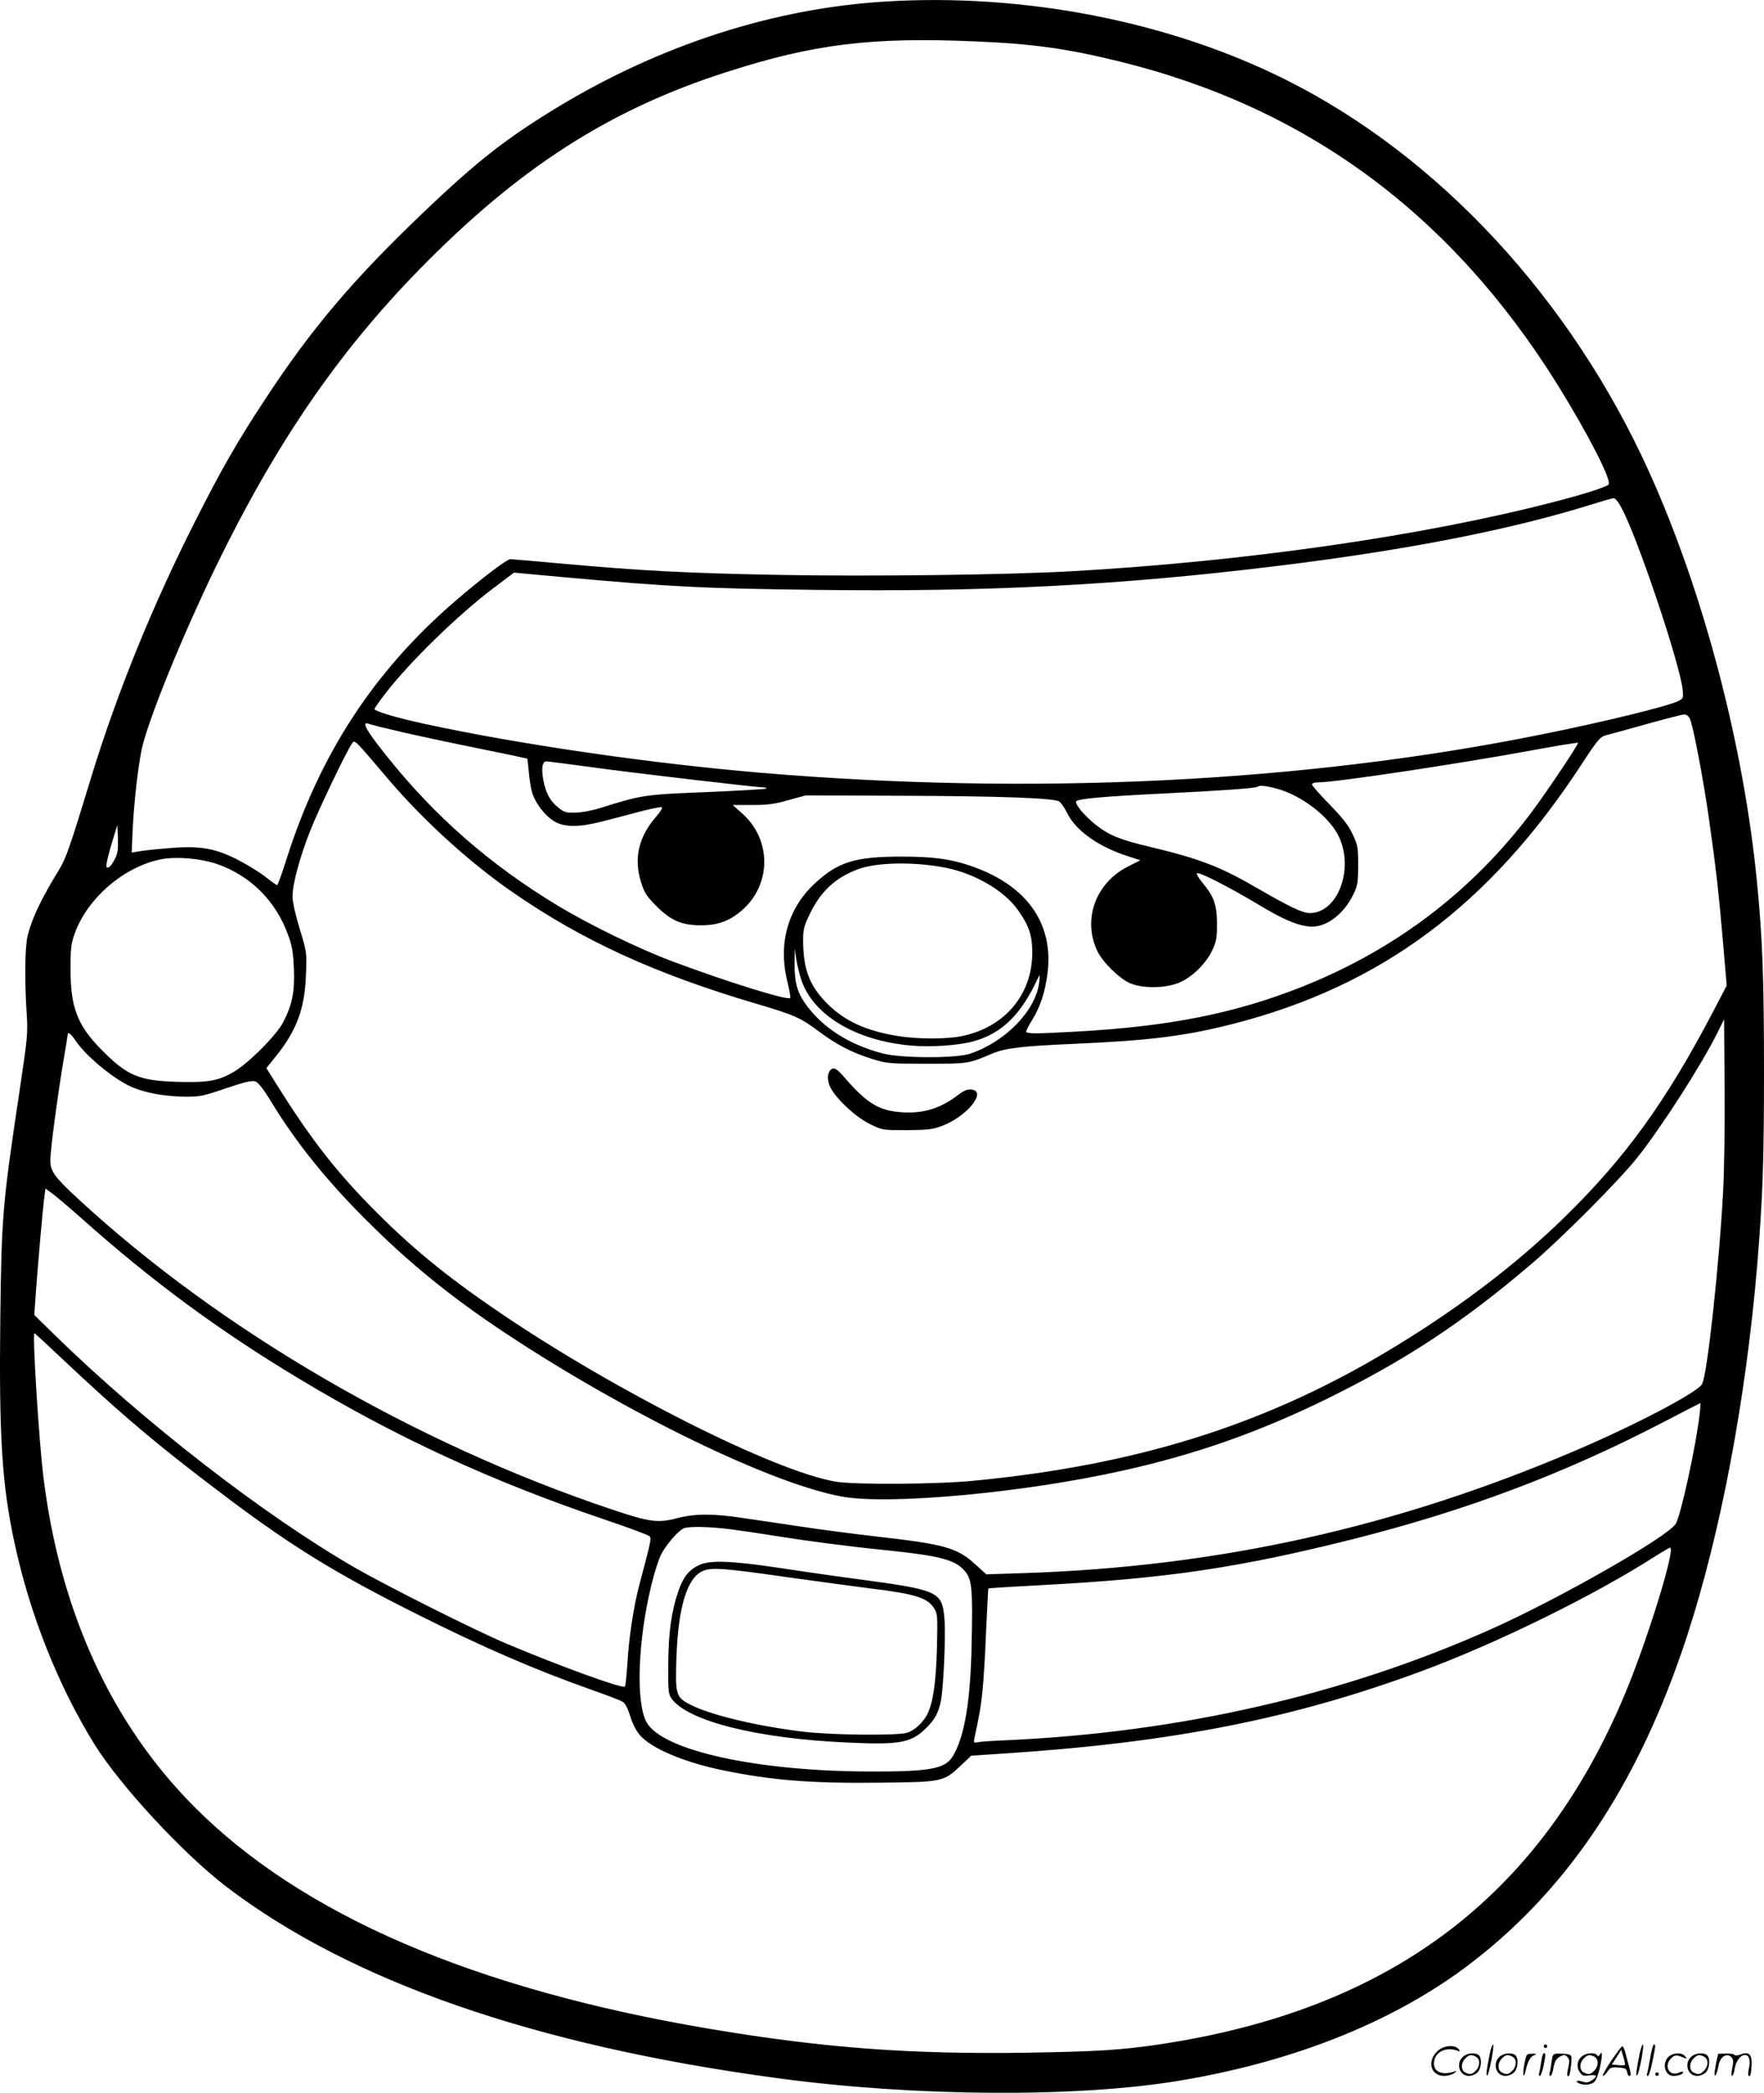 <?xml version="1.0" encoding="UTF-8"?>
<svg xmlns="http://www.w3.org/2000/svg" version="1.0" viewBox="0 0 1012.276 1200.47" preserveAspectRatio="xMidYMid meet">
  <g transform="translate(-0.131,1200.753) scale(0.1,-0.1)" fill="#000000" stroke="none">
    <path d="M5087 11999 c-641 -38 -1291 -247 -1882 -604 -294 -178 -463 -309 -776 -608 -395 -376 -640 -664 -903 -1065 -161 -244 -252 -402 -406 -707 -246 -486 -449 -987 -596 -1468 -116 -382 -144 -463 -180 -522 -107 -174 -160 -286 -184 -385 -16 -63 -18 -259 -6 -440 8 -120 6 -138 -42 -460 -96 -639 -102 -709 -109 -1295 -8 -679 10 -958 82 -1290 89 -412 250 -816 459 -1154 148 -237 506 -624 754 -814 713 -545 1776 -914 3172 -1101 780 -105 1704 -111 2290 -15 647 106 1214 329 1643 646 586 434 1002 1055 1280 1908 193 592 337 1356 402 2125 32 386 39 598 39 1120 0 525 -9 758 -40 1075 -76 786 -308 1668 -619 2355 -448 991 -1206 1810 -2083 2249 -668 335 -1500 498 -2295 450z m513 -229 c329 -14 524 -41 825 -115 1079 -265 1907 -878 2518 -1860 173 -280 310 -546 289 -567 -14 -14 -143 -56 -307 -98 -756 -197 -1789 -345 -2790 -400 -370 -20 -1148 -30 -1670 -20 -528 10 -778 23 -1244 65 -151 14 -282 25 -291 25 -20 0 -165 -110 -315 -239 -467 -402 -778 -878 -970 -1483 -26 -82 -50 -148 -53 -148 -4 0 -36 23 -71 51 -36 27 -110 72 -165 100 -131 64 -216 77 -403 60 -70 -6 -143 -14 -162 -18 l-34 -6 6 140 c8 154 30 347 51 450 35 166 231 647 425 1048 343 705 699 1226 1166 1704 572 585 1091 919 1765 1135 500 161 829 202 1430 176z m3708 -2679 c92 -171 333 -890 349 -1038 5 -49 4 -52 -23 -66 -59 -30 -427 -120 -785 -192 -1366 -276 -2922 -352 -4484 -220 -636 54 -1386 163 -1930 281 -161 35 -285 72 -285 85 0 3 27 42 60 85 139 182 423 458 627 611 l114 86 292 -27 c616 -55 787 -64 1437 -72 986 -13 1754 27 2650 137 746 91 1345 209 1805 353 61 19 117 35 126 36 10 0 29 -23 47 -59z m391 -1207 c19 -42 78 -351 110 -579 38 -267 56 -421 81 -716 l20 -235 -81 -155 c-269 -512 -500 -832 -848 -1172 -288 -282 -638 -545 -1041 -784 -701 -415 -1426 -640 -2350 -729 -211 -21 -687 -24 -795 -5 -351 60 -1263 519 -1925 969 -313 212 -522 385 -745 613 -207 212 -344 390 -534 692 l-61 98 54 67 c120 149 166 273 173 467 5 130 5 131 -36 265 -25 83 -41 154 -41 186 0 71 41 223 101 375 48 123 213 466 241 503 16 21 10 26 210 -209 197 -231 458 -469 699 -637 406 -283 829 -477 1414 -649 216 -64 250 -79 354 -157 105 -78 192 -123 308 -159 84 -26 97 -27 313 -27 240 0 235 -1 375 58 76 32 172 43 470 56 436 19 643 45 918 116 844 217 1467 681 1992 1484 95 145 108 160 142 170 21 5 126 34 233 64 107 30 204 55 216 55 13 1 25 -9 33 -25z m-7399 -74 c91 -21 291 -64 445 -95 154 -31 281 -58 282 -59 1 -1 5 -36 9 -77 3 -41 12 -95 20 -121 20 -62 74 -131 128 -163 57 -33 141 -33 267 -1 52 13 148 38 214 56 65 17 125 29 133 28 8 -2 -4 -23 -34 -58 -98 -114 -126 -235 -85 -370 20 -64 31 -81 89 -140 83 -83 145 -110 257 -110 100 0 169 27 242 93 162 149 160 400 -6 548 l-55 49 111 0 c90 0 129 5 209 28 l99 27 550 -2 c558 -2 867 -13 903 -32 11 -6 31 -35 46 -65 49 -101 174 -191 341 -247 l80 -26 -71 -36 c-188 -95 -264 -310 -172 -492 32 -61 123 -150 181 -176 72 -32 197 -32 280 0 75 29 158 109 195 188 24 51 27 70 27 153 -1 110 -17 154 -84 235 -23 27 -36 52 -30 54 17 5 182 -79 338 -172 154 -93 228 -125 303 -134 93 -11 199 66 257 187 23 49 26 67 26 165 0 103 -2 114 -32 178 -24 51 -57 93 -133 171 -55 56 -100 108 -100 114 0 7 16 12 40 12 94 0 776 102 1209 181 150 28 275 48 278 46 5 -6 -173 -272 -262 -392 -339 -454 -780 -791 -1315 -1005 -388 -155 -770 -231 -1305 -260 -236 -13 -285 -13 -285 1 0 6 16 36 35 67 46 75 73 156 87 264 36 272 -102 485 -390 600 -136 54 -244 72 -447 72 -269 0 -366 -31 -500 -156 -155 -145 -210 -347 -154 -567 11 -45 18 -85 15 -88 -15 -15 -346 87 -671 208 -193 72 -479 210 -670 326 -380 230 -696 505 -970 848 -124 154 -154 209 -106 190 9 -4 90 -24 181 -45z m1110 -205 c214 -30 944 -115 982 -115 6 0 9 -3 5 -6 -3 -3 -156 -12 -339 -20 -357 -14 -372 -16 -608 -90 -49 -16 -111 -27 -147 -28 -54 -1 -65 2 -99 30 -46 37 -71 83 -85 158 -12 69 -6 106 19 106 9 0 132 -16 272 -35z m3914 -120 c146 -38 310 -165 362 -280 86 -187 -10 -435 -168 -435 -41 0 -115 35 -288 135 -224 131 -341 176 -630 245 -170 40 -234 66 -310 126 -66 52 -125 123 -112 136 14 14 158 27 482 43 346 17 550 31 558 40 9 9 46 6 106 -10z m-6663 -404 c-21 -41 -38 -57 -48 -47 -6 6 9 71 40 171 l22 70 3 -77 c2 -62 -1 -85 -17 -117z m584 -29 c195 -67 342 -215 412 -414 21 -57 27 -98 31 -188 5 -132 -10 -207 -61 -305 -40 -77 -199 -236 -286 -287 -88 -51 -147 -61 -326 -56 -219 7 -286 36 -435 188 -134 136 -174 241 -174 455 0 121 3 149 23 205 73 207 289 391 504 430 88 15 220 3 312 -28z m4184 -22 c169 -34 336 -132 414 -243 64 -90 82 -145 82 -247 -1 -238 -158 -424 -401 -475 -90 -19 -254 -19 -372 0 -182 30 -302 85 -403 185 -102 102 -139 197 -139 366 0 61 5 80 39 150 62 128 143 204 269 253 108 43 327 47 511 11z m-829 -644 c68 -202 312 -348 630 -376 115 -10 272 1 356 24 165 45 276 154 373 366 10 21 10 18 6 -25 -18 -162 -192 -342 -395 -411 -81 -28 -392 -27 -500 0 -198 51 -355 152 -452 293 -43 63 -58 122 -57 222 l1 86 9 -60 c5 -33 18 -86 29 -119z m5290 -1201 c-21 -412 -91 -1061 -121 -1116 -25 -48 -382 -235 -729 -383 -1034 -441 -2049 -666 -3167 -702 l-212 -7 -58 53 c-110 101 -176 119 -581 165 -122 14 -314 39 -425 56 -111 16 -260 39 -332 49 -170 26 -275 26 -378 -1 -112 -29 -156 -23 -377 51 -1125 377 -2239 1024 -3053 1774 -144 133 -167 164 -167 229 0 56 41 364 75 568 14 81 25 149 25 153 0 17 20 2 43 -33 59 -89 213 -217 318 -266 78 -35 189 -56 304 -58 95 -1 108 2 243 48 113 38 149 46 169 39 17 -6 47 -44 92 -119 143 -233 312 -444 541 -673 251 -251 489 -445 810 -657 697 -460 1520 -859 1923 -932 272 -49 1043 22 1607 148 416 92 775 218 1156 403 465 227 798 446 1194 784 175 149 503 479 605 607 141 177 369 532 462 719 l38 77 3 -383 c2 -211 -2 -477 -8 -593z m-9431 -157 c412 -368 796 -651 1262 -931 557 -335 1097 -584 1739 -802 140 -47 261 -92 268 -99 13 -12 9 -28 -57 -276 -32 -118 -61 -306 -69 -449 -5 -72 -11 -134 -15 -138 -14 -13 -378 119 -683 248 -180 76 -677 326 -864 433 -524 302 -1212 835 -1729 1340 l-113 111 11 155 c14 183 38 456 47 523 l6 47 40 -29 c22 -17 93 -76 157 -133z m-125 -792 c375 -354 584 -529 997 -839 363 -271 614 -424 1068 -651 369 -185 671 -316 996 -431 88 -31 170 -62 181 -70 14 -9 29 -40 42 -82 13 -43 34 -84 56 -109 65 -76 257 -157 481 -202 278 -57 505 -75 900 -70 358 4 360 4 463 101 l57 54 185 12 c968 63 1659 199 2400 473 430 159 990 434 1339 658 43 27 82 50 86 50 34 0 -128 -525 -257 -835 -488 -1169 -1351 -1818 -2679 -2015 -217 -32 -349 -40 -754 -47 -669 -10 -1168 27 -1822 137 -1351 228 -2340 653 -2958 1275 -474 476 -768 1117 -864 1885 -26 208 -65 830 -52 830 2 0 63 -56 135 -124z m9421 -338 c-20 -179 -109 -588 -138 -632 -50 -76 -658 -423 -1049 -599 -847 -380 -1793 -597 -2798 -642 -74 -3 -146 -8 -159 -11 -21 -5 -23 -2 -18 23 30 139 37 181 46 268 6 55 16 210 21 345 6 134 12 245 13 246 1 2 137 10 302 19 722 38 1133 99 1795 265 648 164 1199 371 1765 664 121 63 222 115 223 115 2 1 1 -27 -3 -61z m-5565 -662 c63 -8 185 -26 270 -40 176 -28 402 -58 630 -81 307 -32 391 -54 447 -118 42 -48 47 -100 40 -420 -6 -327 -41 -535 -109 -645 -44 -71 -132 -87 -473 -86 -650 1 -1192 120 -1283 282 -63 113 -51 468 28 791 16 66 41 144 55 172 29 56 99 137 130 150 31 12 140 10 265 -5z M4758 5855 c-8 -19 -8 -35 1 -67 19 -63 145 -185 236 -229 70 -34 71 -34 210 -34 118 1 149 4 199 23 145 53 265 201 171 210 -23 2 -43 -6 -78 -33 -106 -81 -211 -110 -348 -95 -113 12 -184 59 -311 208 -42 48 -64 53 -80 17z M4015 3031 c-59 -27 -93 -69 -120 -148 -41 -117 -58 -242 -59 -425 -1 -153 1 -169 20 -195 95 -129 497 -229 1013 -251 298 -14 362 -1 448 84 51 51 70 88 84 157 15 82 28 373 20 470 -14 156 -31 164 -501 227 -129 17 -337 47 -461 66 -262 39 -383 43 -444 15z m509 -71 c193 -27 410 -56 481 -65 246 -30 320 -53 356 -112 21 -33 21 -43 17 -231 -6 -199 -22 -310 -55 -377 -25 -49 -75 -95 -118 -107 -58 -17 -432 -13 -591 6 -269 32 -544 98 -656 158 -78 41 -82 57 -75 268 10 288 61 457 151 496 50 22 120 17 490 -36z M8551 230 c-18 -85 -24 -135 -15 -127 12 11 43 177 33 177 -4 0 -12 -22 -18 -50z M8860 270 c0 -5 5 -10 10 -10 6 0 10 5 10 10 0 6 -4 10 -10 10 -5 0 -10 -4 -10 -10z M9411 230 c-18 -85 -24 -135 -15 -127 12 11 43 177 33 177 -4 0 -12 -22 -18 -50z M9471 203 c-7 -42 -15 -82 -18 -90 -3 -7 -1 -13 5 -13 5 0 17 37 26 83 19 95 19 97 8 97 -4 0 -14 -34 -21 -77z M8251 243 c-63 -59 -40 -143 38 -143 20 0 46 7 57 16 18 14 18 15 -6 7 -64 -19 -110 0 -110 48 0 61 63 98 130 75 22 -8 23 -7 11 8 -22 27 -85 21 -120 -11z M9246 185 c-31 -47 -52 -85 -46 -85 5 0 17 11 26 25 15 23 23 26 63 23 39 -3 46 -6 49 -25 2 -13 8 -23 13 -23 11 0 11 6 0 50 -6 19 -15 54 -21 78 -6 23 -14 42 -19 42 -4 0 -33 -38 -65 -85z m80 -22 c-2 -3 -20 -3 -40 -1 l-35 3 27 42 27 43 12 -42 c7 -23 11 -43 9 -45z M8403 215 c-50 -35 -31 -115 27 -115 17 0 39 9 50 20 22 22 27 79 8 98 -16 16 -59 15 -85 -3z m68 -5 c25 -14 25 -54 -1 -80 -23 -23 -33 -24 -61 -10 -25 14 -25 54 1 80 23 23 33 24 61 10z M8613 215 c-50 -35 -31 -115 27 -115 17 0 39 9 50 20 22 22 27 79 8 98 -16 16 -59 15 -85 -3z m68 -5 c25 -14 25 -54 -1 -80 -23 -23 -33 -24 -61 -10 -25 14 -25 54 1 80 23 23 33 24 61 10z M8750 173 c-12 -56 -8 -100 5 -48 13 57 26 83 48 93 20 9 19 10 -10 9 -31 0 -33 -2 -43 -54z M8846 183 c-4 -27 -9 -56 -12 -65 -3 -10 -1 -18 4 -18 5 0 14 26 21 57 13 68 13 73 2 73 -5 0 -12 -21 -15 -47z M8905 181 c-3 -25 -8 -54 -11 -63 -3 -10 -1 -18 4 -18 6 0 14 21 18 47 7 36 15 51 36 63 25 13 29 13 43 -1 13 -13 14 -24 6 -60 -9 -41 -8 -59 5 -47 3 3 8 31 11 61 5 53 4 56 -18 61 -13 3 -38 4 -56 4 -29 -1 -32 -4 -38 -47z M9083 215 c-30 -21 -38 -62 -17 -92 14 -22 21 -25 55 -20 45 6 50 -5 14 -29 -20 -13 -31 -14 -55 -6 -30 11 -44 -1 -14 -12 30 -12 71 -6 87 12 9 10 23 49 31 87 14 68 13 93 -3 66 -6 -9 -11 -10 -15 -2 -10 16 -58 14 -83 -4z m68 -5 c25 -14 25 -54 -1 -80 -23 -23 -33 -24 -61 -10 -25 14 -25 54 1 80 23 23 33 24 61 10z M9583 215 c-47 -33 -32 -115 21 -115 31 0 56 10 56 21 0 5 -11 4 -24 -2 -55 -25 -89 38 -45 82 20 20 31 21 74 3 18 -7 18 -6 6 9 -17 21 -59 22 -88 2z M9713 215 c-50 -35 -31 -115 27 -115 17 0 39 9 50 20 22 22 27 79 8 98 -16 16 -59 15 -85 -3z m68 -5 c25 -14 25 -54 -1 -80 -23 -23 -33 -24 -61 -10 -25 14 -25 54 1 80 23 23 33 24 61 10z M9850 178 c-5 -27 -10 -57 -10 -66 1 -27 16 5 24 51 9 47 47 71 72 45 13 -13 14 -24 6 -62 -5 -25 -6 -46 -1 -46 5 0 12 19 15 42 7 43 33 78 59 78 23 0 33 -29 23 -73 -5 -22 -6 -42 -3 -45 10 -11 15 6 18 58 3 64 -15 81 -63 63 -18 -7 -32 -7 -36 -2 -3 5 -25 8 -49 7 l-44 -1 -11 -49z M9500 110 c0 -5 5 -10 10 -10 6 0 10 5 10 10 0 6 -4 10 -10 10 -5 0 -10 -4 -10 -10z"></path>
  </g>
</svg>
